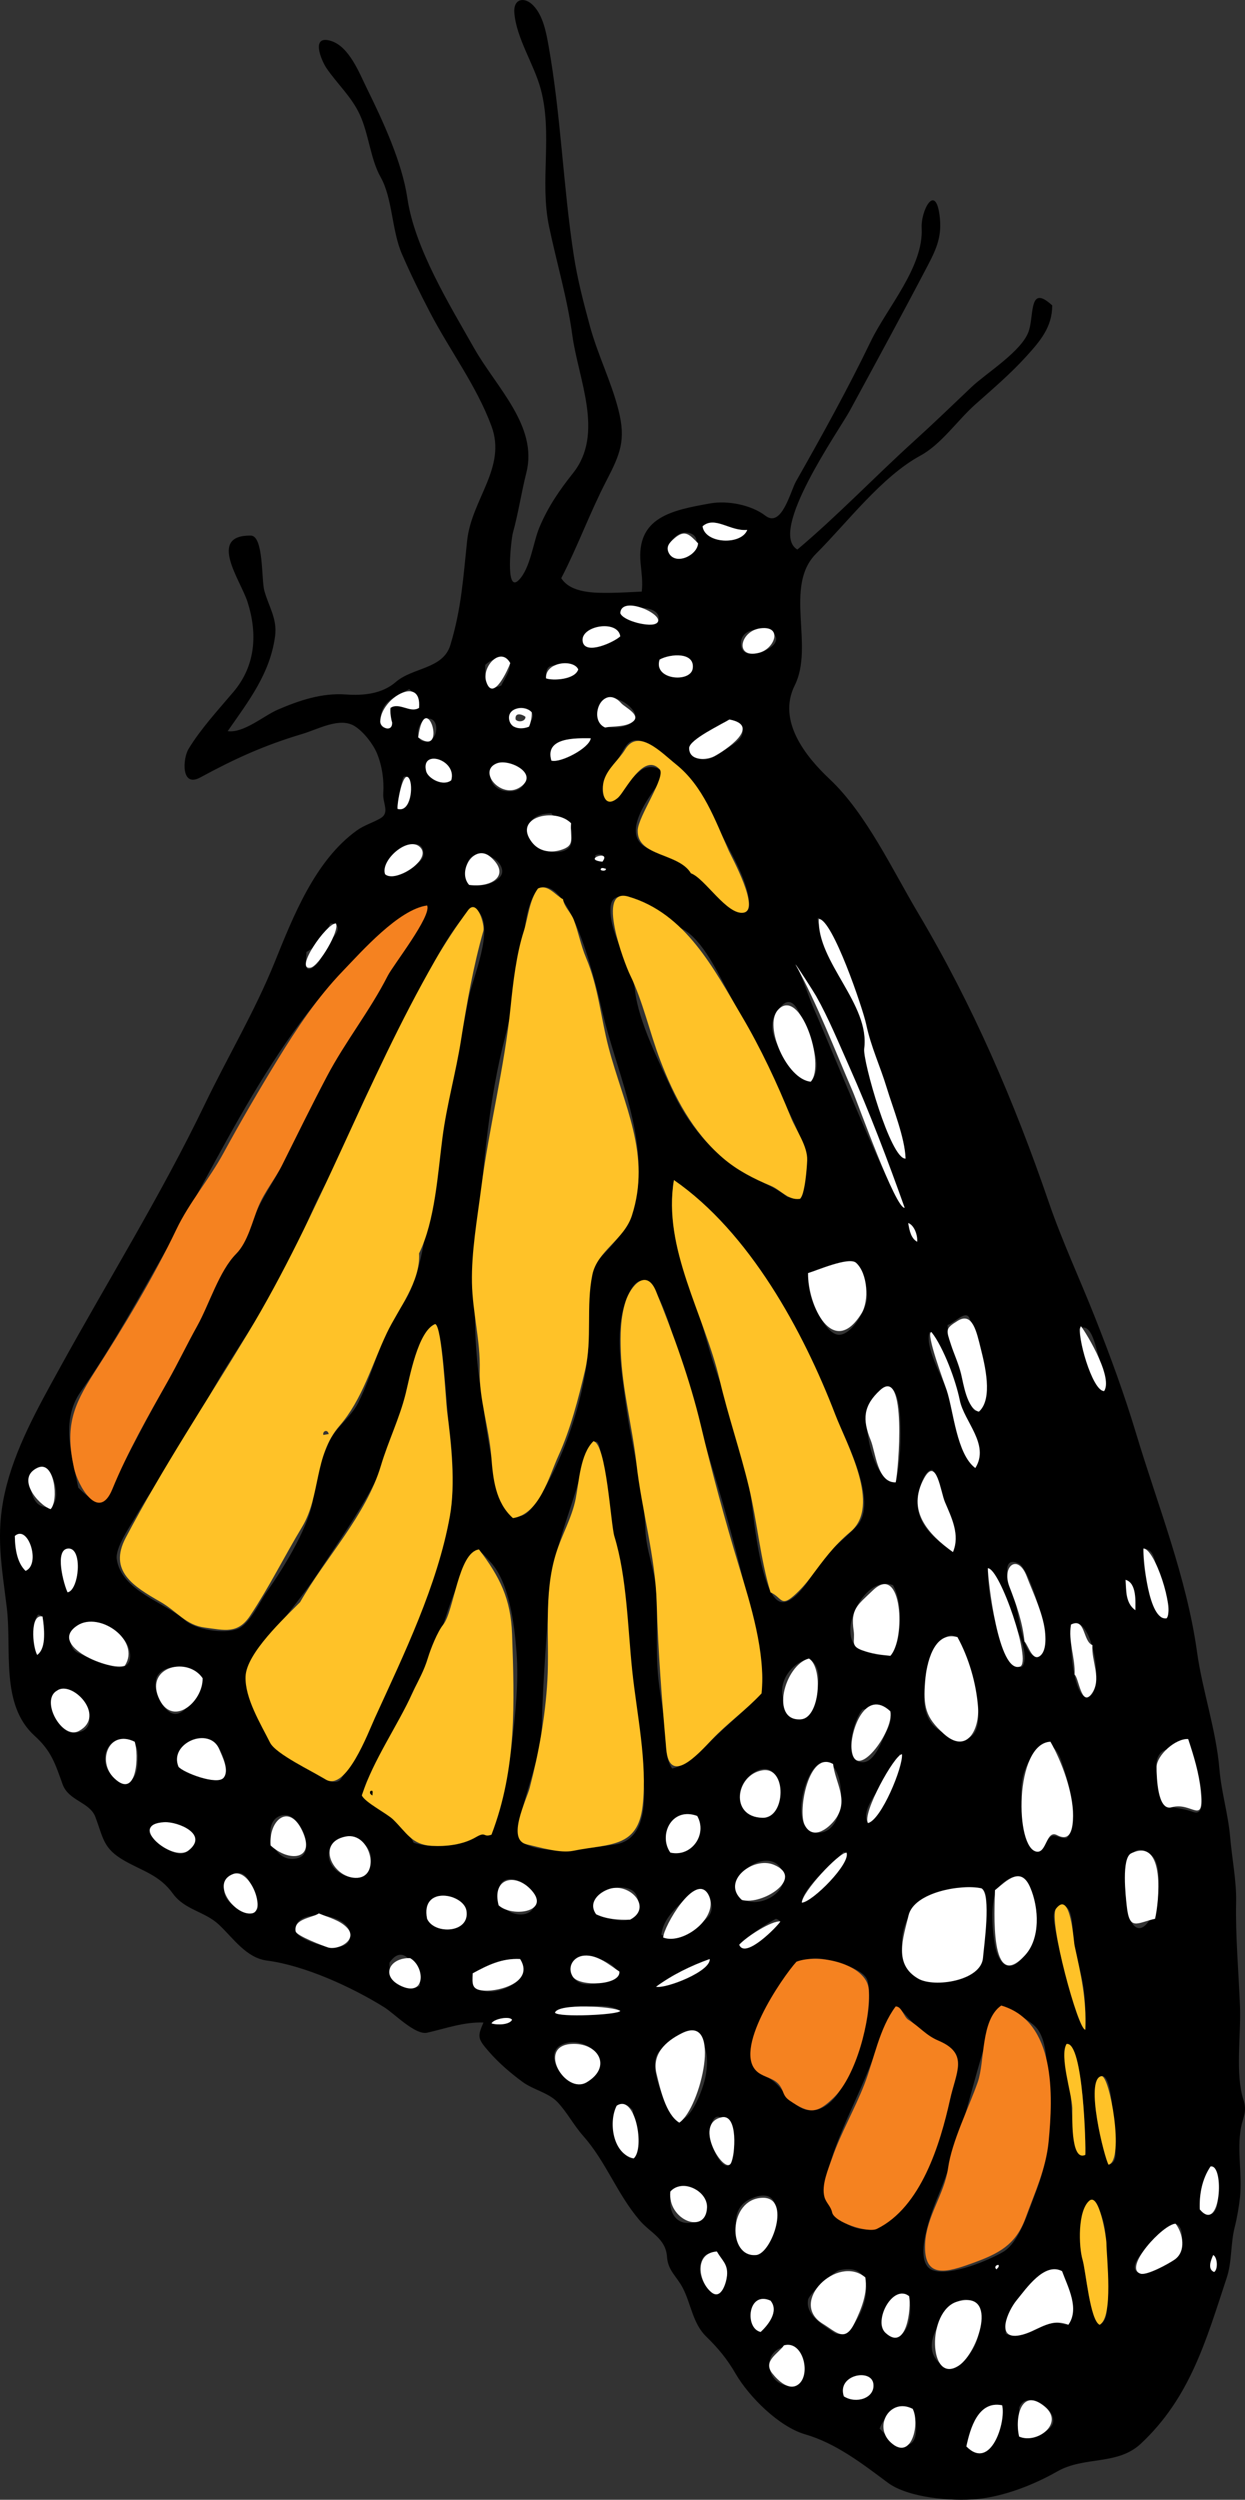 <?xml version="1.0" encoding="utf-8"?>
<!-- Generator: Adobe Illustrator 13.0.2, SVG Export Plug-In . SVG Version: 6.00 Build 14948)  -->
<!DOCTYPE svg PUBLIC "-//W3C//DTD SVG 1.1//EN" "http://www.w3.org/Graphics/SVG/1.1/DTD/svg11.dtd">
<svg version="1.1" id="Layer_1" xmlns="http://www.w3.org/2000/svg" xmlns:xlink="http://www.w3.org/1999/xlink" x="0px" y="0px"
	 width="325.661px" height="653.867px" viewBox="0 0 325.661 653.867" enable-background="new 0 0 325.661 653.867"
	 xml:space="preserve">
<rect x="0" y="0" width="325.661" height="653.867" fill="#333333" stroke="none"/>
<g>
	<path fill-rule="evenodd" clip-rule="evenodd" d="M146.809,151.237c2.523,3.965,8.85,3.871,12.922,3.833
		c2.713-0.025,5.422-0.209,8.131-0.325c0.324-2.475-0.073-5.021-0.303-7.481c-1.116-11.935,8.092-13.788,18.198-15.582
		c4.56-0.811,10.732,0.361,14.456,3.217c4.284,3.288,6.558-6.44,8-8.979c6.755-11.905,13.593-24.253,19.569-36.649
		c4.231-8.779,13.865-19.453,13.302-29.649c-0.244-4.445,3.551-11.788,4.675-3.358c0.708,5.309-0.676,8.585-3.041,13.099
		c-6.678,12.762-13.566,25.411-20.438,38.071c-2.763,5.095-21.511,31.669-13.714,36.318c10.536-8.873,20.206-19.017,30.429-28.283
		c5.123-4.645,10.105-9.444,15.116-14.213c3.91-3.72,13.401-9.484,15.043-14.816c1.351-4.394,0.01-12.138,6.081-6.55
		c0,5.704-3.181,9.373-6.976,13.539c-4.061,4.455-8.66,8.369-13.156,12.366c-4.664,4.147-8.872,10.41-14.362,13.39
		c-10.104,5.484-19.154,17.529-27.259,25.629c-8.503,8.495-0.436,24.119-5.6,34.463c-4.646,9.304,2.893,18.653,9.15,24.537
		c9.506,8.937,16.454,23.808,23.081,34.951c14.344,24.131,25.161,49.272,34.244,75.771c3.456,10.085,8.144,20.135,12.104,30.162
		c4.021,10.159,7.646,20.054,10.761,30.412c5.653,18.771,13.172,37.45,15.892,57.012c1.414,10.19,4.978,20.207,5.864,30.713
		c0.51,6.012,2.299,11.744,2.809,17.777c0.464,5.484,1.67,11.477,1.552,16.918c-0.195,8.989,0.676,18.456,1.02,27.529
		c0.275,7.172-1.297,17.423,0.902,24.202c1.01,3.12-0.155,4.524-0.667,7.376c-1.071,5.972,0.379,12.015-0.235,18.013
		c-0.247,2.421-0.803,5.606-1.401,7.954c-1.094,4.27-0.678,8.948-2.057,13.124c-5.401,16.35-9.561,31.405-22.506,43.486
		c-6.149,5.736-14.721,3.176-21.857,7.248c-6.171,3.525-13.949,6.551-21.07,7.233c-6.474,0.619-17.91-0.329-23.231-4.289
		c-6.688-4.98-13.547-10.315-21.662-12.668c-6.77-1.962-14.611-9.751-18.152-15.84c-2.22-3.826-4.506-6.609-7.669-9.69
		c-3.562-3.469-3.958-8.449-6.13-12.697c-1.552-3.031-3.901-4.535-4.149-8.164c-0.328-4.878-4.351-6.252-7.205-9.614
		c-5.939-6.993-8.746-15.305-14.775-22.104c-2.44-2.75-4.146-6.104-6.655-8.76c-2.346-2.485-6.326-3.232-9.121-5.281
		c-3.173-2.33-6.208-4.935-8.803-7.903c-3.037-3.477-3.042-3.933-1.458-7.649c-5.153-0.184-9.771,1.532-14.712,2.656
		c-3.128,0.711-8.547-4.976-11.261-6.665c-8.57-5.332-20.882-10.939-30.643-12.198c-5.441-0.703-8.788-5.839-12.592-9.405
		c-3.717-3.483-8.92-3.817-12.019-8.103c-3.506-4.845-7.811-5.847-12.623-8.581c-5.657-3.217-5.536-5.854-7.675-11.508
		c-1.46-3.863-7-4.185-8.554-8.5c-1.958-5.431-2.916-8.69-7.315-12.683c-9.042-8.201-5.935-22.403-7.291-33.557
		c-1.325-10.883-2.944-19.117-0.531-29.944c2.564-11.511,8.643-22.259,14.341-32.614c12.69-23.056,26.565-45.353,37.99-69.085
		c5.982-12.425,13.06-24.267,18.239-37.07c4.875-12.056,10.56-26.62,21.469-34.518c1.983-1.435,4.127-2.006,6.204-3.199
		c2.553-1.467,0.603-3.934,0.765-6.45c0.233-3.61-0.288-7.233-1.63-10.521c-1.022-2.505-3.571-5.754-5.876-7.173
		c-3.901-2.401-9.492,0.813-13.641,2.049c-9.964,2.972-17.706,6.5-26.722,11.396c-5.091,2.764-4.579-4.967-3.06-7.466
		c3.224-5.305,7.766-10.215,11.757-14.937c5.752-6.804,6.35-15.138,3.667-23.521c-1.807-5.646-10.551-17.477,0.845-17.348
		c3.405,0.038,2.754,11.528,3.554,14.424c1.154,4.176,3.432,7.35,2.807,11.931c-1.326,9.724-6.823,16.803-12.398,24.797
		c4.146,0.602,9.466-4.045,13.1-5.614c5.592-2.413,11.55-4.423,17.779-3.977c4.519,0.323,9.439-0.093,13.098-3.258
		c4.465-3.862,12.379-3.352,14.284-9.69c2.911-9.678,3.325-17.426,4.379-27.292c1.157-10.832,10.378-19.092,6.369-29.94
		c-3.935-10.631-10.867-19.727-16.113-29.813c-2.602-5.002-5.082-10.054-7.321-15.232c-2.665-6.167-2.444-14.566-5.558-20.084
		c-2.688-4.763-3.09-11.3-5.494-16.447c-2.166-4.636-5.819-7.901-8.67-12.062c-1.277-1.863-4.335-8.87,1.216-7.112
		c4.724,1.496,7.35,8.347,9.302,12.315c4.221,8.576,9.248,19.374,10.64,28.848c1.916,13.055,11.003,27.8,17.455,39.195
		c5.822,10.282,16.732,20.384,13.666,32.558c-1.312,5.203-2.075,10.472-3.535,15.783c-0.395,1.434-2.162,16.141,1.588,12.272
		c3.017-3.111,3.718-9.819,5.344-13.711c2.255-5.397,5.231-9.718,8.83-14.252c8.209-10.345,1.356-24.514-0.207-36.053
		c-1.318-9.739-4.098-18.917-6.094-28.482c-2.472-11.848,1.012-24.242-2.198-36c-1.762-6.458-6.319-13.154-6.873-19.819
		c-0.308-3.713,2.625-4.376,4.984-1.904c2.507,2.627,3.322,6.894,3.934,10.317c3.293,18.417,3.809,36.694,6.625,55.004
		c0.978,6.341,2.505,12.156,4.194,18.402c2.047,7.575,5.629,14.64,7.502,22.067c1.986,7.872,0.48,11.458-3.195,18.554
		C154.28,134.124,151.113,142.944,146.809,151.237 M183.769,137.669c0.637,4.614,10.159,4.992,11.696,0.936
		C190.992,139.053,186.988,134.847,183.769,137.669z M179.089,139.307c-3.133,0.084-6.777,5.813-2.12,6.681
		C182.143,146.952,184.664,139.159,179.089,139.307 M172.304,161.998c0.441-4.737-11.975-2.936-9.644-1.204
		C164,161.791,171.984,165.51,172.304,161.998 M152.423,167.846c0.703,3.651,8.376,0.021,9.824-1.404
		C161.569,161.931,151.627,163.72,152.423,167.846z M193.829,168.782c0.446,4.183,7.254,1.682,8.732-0.377
		C205.555,164.229,193.151,162.432,193.829,168.782 M181.195,174.864c0.616-4.351-5.842-3.896-8.655-2.34
		C170.791,177.871,180.66,178.658,181.195,174.864z M126.924,173.928c-0.05,2.844,0.01,7.264,4.21,5.38
		c0.714-1.679,4.054-6.028,0.933-7.032C130.345,171.72,128.134,172.743,126.924,173.928 M147.744,174.396
		c-3.053-0.483-5.166-1.032-4.913,3.041c1.659,0.644,7.551,0.407,8.422-2.34C150.212,174.287,149.043,174.052,147.744,174.396
		 M107.041,180.245c-3.924,2.298-7.439,2.969-7.576,8.464c-0.066,2.703,3.637,1.992,2.714-1.676
		c-1.157-4.604,5.42-0.564,7.435-1.876C109.471,183.146,108.613,181.507,107.041,180.245 M166.223,187.496
		c0.025-3.281-8.882-8.229-9.869-1.886C155.279,192.516,166.203,190.61,166.223,187.496 M134.177,190.069
		c3.753,1.153,7.526-3.359,3.401-4.775C134.507,184.24,131.775,187.477,134.177,190.069 M111.953,187.963
		c-2.979,0.152-4.192,7.524,0.505,5.684C114.661,192.784,114.865,187.815,111.953,187.963 M183.302,193.111
		c-2.4,1.276-4.672,3.433-0.866,5.199c2.696,1.254,5.522-1.021,7.628-2.458c1.646-1.126,5.185-2.972,3.936-5.483
		C191.504,185.343,186.128,191.607,183.302,193.111 M144.235,198.958c2.308,0.686,9.907-3.22,10.293-5.848
		C150.729,193.084,142.386,192.787,144.235,198.958 M186.812,233.581c1.382,1.249,9.436,8.32,9.145,2.777
		c-0.336-6.529-5.352-14.001-8.038-19.779c-3.489-7.5-6.492-13.326-13.274-18.322c-2.281-1.681-4.271-3.864-7.156-4.514
		c-3.757-0.846-4.252,2.953-6.347,5.398c-1.776,2.076-3.377,4.242-3.523,7.085c-0.229,4.441,3.709,3.854,5.354,0.733
		c1.251-2.375,2.383-3.564,4.596-5.403c2.444-2.033,7.648-0.559,5.013,3.036c-2.62,3.572-10.01,13.105-3.942,16.869
		c2.791,1.731,6.173,2.052,9.061,3.571C181.046,226.792,183.883,230.936,186.812,233.581 M111.485,201.766
		c0.472,1.795,4.308,4.046,6.549,2.338C119.617,198.7,109.913,195.783,111.485,201.766z M132.07,206.912
		c5.978,0.982,7.408-5.191,1.408-6.956C126.922,198.027,126.59,206.012,132.07,206.912 M105.637,203.169
		c-0.512,0.211-1.822,7.692-1.637,8.421C108.453,212.894,108.257,202.083,105.637,203.169 M144.235,212.76
		c-7.986,0.006-7.423,7.146-1.45,9.709c1.877,0.804,6.378,0.702,6.693-2.166C150.217,213.574,147.125,216.585,144.235,212.76
		 M106.338,227.498c1.279-0.948,4.416-1.943,4.445-3.977c0.062-4.233-4.293-2.564-6.008-1.262
		C100.007,225.878,99.865,232.298,106.338,227.498 M155.698,223.755c0,1.376,0.499,1.497,1.871,1.638
		C158.823,223.796,156.913,223.086,155.698,223.755 M131.37,227.966c-0.013-3.926-7.584-6.519-9.032-2.401
		C119.145,234.645,131.379,231.728,131.37,227.966 M157.102,227.498c0.299,0.321,1.399,0.407,1.403-0.234
		C157.984,227.163,157.236,226.726,157.102,227.498z M140.726,232.411c-3.807,5.148-3.408,12.604-4.444,18.479
		c-1.172,6.637-2.507,14.068-4.237,20.691c-4.017,15.36-5.639,32.939-6.824,48.802c-1.088,14.569-1.821,29.165,0.692,43.828
		c0.825,4.81,4.348,42.864,13.734,29.53c7.537-10.708,13.388-28.283,14.242-41.338c0.466-7.154-1.771-18.443,3.694-24.024
		c5.684-5.809,8.508-10.271,9.3-18.599c1.417-14.905-5.836-30.503-9.271-44.896C156.518,260.292,149.498,228.279,140.726,232.411
		 M210.205,306.332c1.121-7.056-2.827-13.238-5.975-19.75c-4.588-9.488-9.249-18.779-14.25-28.045
		c-2.607-4.831-6.996-14.174-12.634-16.041c-2.238-0.742-17.51-13.849-17.672-4.705c-0.125,7.029,5.637,14.463,6.447,21.43
		c0.961,8.229,6.42,18.833,9.899,26.397c3.665,7.962,10.207,16.049,17.719,20.637c4.139,2.531,8.576,3.908,12.254,6.861
		c1.086,0.194,2.177,0.349,3.272,0.468C210.9,311.972,209.888,308.303,210.205,306.332 M103.532,242.001
		c-27.871,20.135-43.054,55.37-59.653,84.215c-7.165,12.443-14.383,25.813-22.81,37.859c-5.295,7.572-2.235,16.786-0.583,25.066
		c5.804,5.924,7.133,2.919,10.528-3.744c4.098-8.049,8.411-16.212,12.865-24.093c2.666-4.715,5.003-9.621,7.72-14.505
		c3.136-5.633,5.721-14.345,10.171-18.838c2.443-2.467,3.508-6.509,4.745-9.665c1.943-4.96,4.965-8.907,7.308-13.604
		c3.9-7.817,7.638-15.45,11.696-23.159c4.789-9.095,11.226-17.107,15.893-26.289c1.435-2.821,11.562-15.681,10.307-18.392
		C108.347,237.298,106.114,240.136,103.532,242.001 M112.187,316.39c2.635-18.501,6.957-36.755,10.354-55.095
		c0.971-5.245,6.917-18.392,2.565-22.93c-3.428-3.571-14.275,18.25-15.726,21.415c-3.895,8.487-8.476,16.571-12.652,24.901
		c-4.101,8.183-6.974,16.834-11.449,24.792c-4.242,7.544-7.01,16.048-11.223,23.76c-4.519,8.276-9.737,16.119-14.737,24.096
		c-5.312,8.47-9.497,17.462-15.105,25.801c-3.041,4.521-6.105,9.036-8.838,13.754c-1.415,2.443-5.276,7.992-4.83,10.975
		c1.241,8.318,12.495,11.214,17.89,15.988c2.718,2.405,9.979,3.634,13.69,2.255c3.151-1.169,5.876-7.213,7.736-9.84
		c4.364-6.166,11.686-17.986,12.169-25.304c0.311-4.716,2.051-9.135,3.89-13.435c1.794-4.198,5.763-6.617,7.785-10.603
		c4.167-8.218,5.684-17.347,11.251-25.159C109.773,335.01,111.051,324.376,112.187,316.39 M213.946,241.065
		c2.546,10.021,13.531,22.725,12.109,33.258c-0.416,3.08,6.899,28.956,10.816,28.733c-0.16-5.433-3.315-13.211-4.914-18.48
		c-1.767-5.83-4.099-10.614-5.38-16.609c-1.094-5.127-3.744-10.534-5.9-15.291c-1.404-3.096-2.737-6.222-4.233-9.275
		C218.73,248.069,213.217,236.942,213.946,241.065 M86.455,241.534c-1.525,2.908-3.307,5.892-6.316,7.486
		c0.055,1.657-1.165,6.838,2.652,3.261c2.158-2.022,1.46-5.071,3.746-6.628C88.31,244.442,89.564,241.534,86.455,241.534
		 M213.245,264.693c2.396,5.216,21.162,51.621,23.393,51.229c-4.455-12.509-9.16-24.94-14.561-37.074
		c-2.325-5.222-4.718-10.461-7.178-15.614c-0.912-1.913-6.817-10.277-6.8-10.941C210.257,256.226,211.376,260.627,213.245,264.693
		 M210.67,269.137c-0.635-1.794-2.653-9.335-5.915-6.356c-3.76,3.432-3.423,7.475-0.635,11.756c1.713,2.626,4.419,8.1,7.954,8.403
		C215.452,279.171,212.417,272.915,210.67,269.137 M204.589,419.084c3.198,0.268,7.281-6.03,8.647-8.377
		c2.916-5.021,7.157-7.488,10.952-11.638c5.742-6.283-3.262-22.687-5.684-29.002c-8.477-22.098-22.533-47.764-42.223-61.396
		c-1.297,7.702,0.125,17.293,3.041,24.562c3.938,9.808,5.821,20.641,9.8,30.2c1.838,4.417,3.063,10.065,4.236,14.714
		c1.149,4.555,2.554,9.782,3.193,14.449C197.204,397.321,199.197,418.633,204.589,419.084 M239.913,324.812
		c0.138-1.654-0.698-4.267-2.34-4.914C237.888,322.001,238.355,323.954,239.913,324.812z M213.245,342.124
		c0.999,2.069,3.502,7.093,6.316,7.017c3.479-0.095,7.432-7.229,7.261-10.203c-0.283-4.965-1.746-9.784-7.139-8.225
		c-2.761,0.798-5.549,1.494-8.312,2.286C211.333,336.172,211.856,339.249,213.245,342.124 M197.338,427.741
		c-4.206-24.366-12.477-47.751-19.416-71.581c-1.203-4.135-7.448-30.81-13.601-17.482c-3.87,8.378-1.811,19.501-0.675,28.281
		c1.419,10.978,4.776,22.235,5.176,33.23c0.199,5.423,2.468,10.432,2.809,15.86c0.454,7.164-0.122,14.359,0.441,21.517
		c0.451,5.729,1.827,11.354,2.052,17.102c0.107,2.661,0.114,5.623,1.692,7.93c3.486-0.885,6.201-3.187,8.64-5.715
		c4.012-4.162,8.424-7.794,12.604-11.775C201.676,440.71,198.299,433.317,197.338,427.741 M257.223,358.03
		c-1.264-4.46-1.659-9.032-3.693-13.332c-0.991-2.098-4.017,1.485-5.663,1.871c-0.022,2.704,0.859,5.227,1.817,7.715
		c1.642,4.254,2.421,8.546,4.093,12.759C256.568,374.072,257.998,360.767,257.223,358.03 M67.273,433.121
		c-3.055,4.773-3.365,9.112-0.674,14.492c3.169,6.341,4.502,8.967,10.5,12.41c2.401,1.379,9.95,8.521,12.153,5.209
		c4.51-6.779,8.198-14.198,11.343-21.699c6.366-15.178,14.175-30.685,17.079-46.966c1.316-7.379,0.67-17.038-0.34-24.501
		c-0.401-2.964-1.563-25.273-3.51-25.732c-4.526,1.854-6.676,14.093-7.719,18.247c-1.879,7.488-4.798,17.048-8.422,23.861
		c-4.164,7.824-9.352,15.154-14.197,22.566C78.446,418.723,72.244,425.357,67.273,433.121 M288.57,358.03
		c-1.797-2.766-2.24-12.583-6.315-10.526c0.035,2.549,3.263,16.335,6.548,16.373C289.998,362.09,288.305,359.931,288.57,358.03
		 M243.187,348.439c-1.438,3.632,3.25,11.612,4.445,15.206c1.8,5.411,2.587,16.696,7.485,20.352
		c3.852-6.146-2.94-12.124-4.065-17.734C250.583,363.922,245.501,348.439,243.187,348.439 M235.467,371.13
		c-0.304-6.665-2.22-12.274-7.781-4.61c-2.786,3.838,0.525,21.476,6.611,21.218C235.529,382.35,235.717,376.63,235.467,371.13
		 M151.956,385.398c-2.857,10.603-7.687,21.193-8.337,32.249c-0.644,10.924-1.629,22.338-1.876,33.162
		c-0.218,9.553-4.875,18.392-6.133,27.71c-1.139,8.426,20.333,4.593,25.02,3.983c9.989-1.297,7.934-15.583,7.149-22.59
		c-1.348-12.015-2.416-24.057-4.072-36.036c-1.543-11.141-4.731-22.816-5.179-33.926c-0.14-3.487-0.931-7.572-1.614-11.001
		C155.651,372.622,152.25,384.305,151.956,385.398 M11.364,383.762c-4.664-1.056-4.187,8.535-0.753,10.064
		C16.991,396.671,14.807,384.542,11.364,383.762 M247.164,392.884c-1.17-2.756-1.645-5.865-3.275-8.421
		c-2.34,0-3.657,5.65-3.831,7.465c-0.632,6.667,4.371,10.572,9.212,14.057C251.158,401.445,248.922,397.026,247.164,392.884
		 M3.878,401.774c0.058,3.92,0.794,7.162,2.808,9.124C10.748,409.193,7.361,398.641,3.878,401.774z M17.914,405.049
		c-3.842,0.084-1.157,9.626-0.234,11.461C20.641,415.975,21.722,404.965,17.914,405.049z M302.837,412.068
		c-0.573-2.153-0.471-6.966-3.741-7.019c-0.255,6.116,1.354,10.903,3.736,16.604c1.448,3.467,3.334,0.724,2.842-1.792
		C305.142,417.112,303.554,414.75,302.837,412.068 M133.942,455.812c0.886-7.891,1.769-15.733,1.17-23.627
		c-0.529-7.024-1.851-18.262-6.799-23.581c-2.342-2.518-3.706-4.845-5.724-0.469c-1.852,4.017-3.873,8.391-5.256,12.589
		c-1.005,3.051-1.973,6.122-3.275,9.121c-1.012,2.332-1.938,6.912-3.561,8.684c-2.527,2.763-3.543,6.714-5.167,10.02
		c-2.49,5.066-5.832,9.634-8.194,14.79c-2.881,6.293-2.699,5.643,1.951,8.85c3.076,2.12,7.458,6.453,9.123,9.825
		c3.089,0.976,6.506,1.037,9.693,0.599c1.245-0.171,8.392-3.479,8.818-3.231C130.565,481.616,133.562,459.197,133.942,455.812
		 M271.259,433.355c5.508-0.033-1.771-22.921-4.68-24.327c-6.117-2.965-1.486,8.864-0.994,10.281
		C266.496,421.932,267.458,433.378,271.259,433.355 M258.393,410.898c0.054,5.482,1.206,11.036,2.788,16.267
		c0.283,0.938,5.663,12.873,6.729,7.552c0.854-4.282-3.051-10.371-4.365-14.232C263.085,419.133,258.393,408.872,258.393,410.898
		 M294.651,417.214c0.372,1.569,1.152,2.893,2.34,3.976c0.003-2.253,0.357-7.137-2.574-7.952
		C294.404,414.569,294.481,415.894,294.651,417.214 M233.596,414.64c-7.816-3.174-15.726,14.275-8.038,17.043
		c5.332,1.919,8.5,2.226,9.486-3.933C235.702,423.642,235.627,418.399,233.596,414.64 M9.96,422.36
		c-1.855,2.245-1.558,8.103-0.234,10.526C11.541,431.574,12.706,422.189,9.96,422.36 M284.125,443.881
		c4.985,0.285,2.215-18.476-2.389-19.291C278.755,424.063,280.361,443.667,284.125,443.881 M31.482,427.975
		c-3.237-2.131-5.749-3.602-9.8-3.199c-3.649,0.362-4.551,6.15-1.154,7.631c2.686,1.173,6.92,3.143,9.751,3.619
		C35.832,436.959,34.403,429.899,31.482,427.975 M242.251,437.332c-0.692,5.069-1.605,11.617,3.033,14.969
		c4.649,3.361,10.506,4.587,10.631-3.275c0.104-6.385-1.835-13.101-4.496-18.855C248.109,422.995,242.716,433.942,242.251,437.332
		 M204.589,442.711c0.117,2.266,1.499,5.291,3.428,6.573c3.174,2.108,4.683-3.971,5.291-5.864c1.038-3.212,1.637-7.471-1.702-9.599
		C207.691,434.838,204.371,438.532,204.589,442.711 M40.838,439.202c-0.703,2.891,0.969,6.727,3.306,8.465
		c3.175,2.36,5.837-2.427,7.335-4.524C56.874,435.595,42.205,433.595,40.838,439.202 M19.084,453.241
		c8.346-0.006,2.991-11.021-2.603-11.258C10.166,441.712,14.701,453.241,19.084,453.241 M225.642,447.157
		c-2.261,2.179-5.546,13.801,0,13.801c3.257,0,5.064-5.793,6.236-8.059C235.159,446.55,230.528,446.624,225.642,447.157
		 M51.599,464.233c2.385,0.714,7.265,3.329,7.486-1.17c0.101-2.049-1.481-6.229-3.21-7.47
		C50.172,451.497,40.743,460.994,51.599,464.233 M27.505,459.322c-0.724,5.9,7.762,10.482,8.435,2.554
		c0.246-2.91,0.51-6.591-3.044-7.017C30.041,454.515,27.844,456.559,27.505,459.322 M306.582,457.449
		c-5.65,0.059-4.189,6.657-3.395,10.35c1.395,6.464,3.489,4.157,8.981,6.179c4.075,1.501,1.392-9.334,0.921-11.314
		c-0.63-2.635-1.445-5.217-2.297-7.786C308.575,454.759,308.182,456.498,306.582,457.449 M267.515,464.936
		c-1.081,4.912,0.484,11.85,1.965,16.529c0.798,2.521,2.383,4.167,3.966,0.896c1.808-3.73,2.592-1.514,5.533-1.519
		c4.024-3.948,0.13-15.909-1.404-20.352C274.624,451.946,268.79,459.143,267.515,464.936 M235.233,458.853
		c-0.199,4.48-11.179,13.462-8.187,18.012C230.255,476.077,236.897,458.853,235.233,458.853 M215.116,460.958
		c-4.735,1.109-8.465,17.039-2.302,18.306C222.558,481.269,221.502,459.461,215.116,460.958 M197.338,463.532
		c-5.655,3.383-5.243,11.813,2.146,11.946C206.625,475.606,205.234,458.804,197.338,463.532 M78.034,485.989
		c4.756-1.442,0.511-11.364-3.51-11.229C67.758,474.989,70.647,488.232,78.034,485.989 M175.348,484.584
		c5.556,1.26,9.759-4.773,7.017-9.591C175.633,472.542,172.169,480.066,175.348,484.584z M39.903,480.609
		c1.699,1.766,5.054,4.519,7.72,4.21c2.113-0.244,4.36-3.03,2.964-4.992C47.653,475.705,35.631,476.168,39.903,480.609
		 M85.987,485.288c0.044,5.358,9.586,8.689,10.957,2.151C98.464,480.193,85.923,477.612,85.987,485.288 M220.73,484.353
		c-2.584,2.771-10.865,9.407-10.995,13.332C212.88,497.468,223.19,485.976,220.73,484.353 M301.202,485.288
		c-8.299-6.985-7.452,13.604-5.357,17.314c3.087,5.464,6.817-3.372,6.996-6.115C303.027,493.612,303.776,487.455,301.202,485.288
		 M204.824,490.2c-1.598-6.678-11.801-2.801-11.717,3.372C193.209,500.968,206.429,496.903,204.824,490.2 M58.617,494.645
		c0.311,5.021,11.315,8.388,8.425,1.987c-0.865-1.916-1.631-5.844-3.937-6.594C60.326,489.137,58.475,492.348,58.617,494.645
		 M260.264,508.913c0.654,3.762,3.013,7.435,6.565,3.901c4.56-4.534,5.22-10.139,3.486-16.655c-1.409-5.312-4.371-7.108-8.62-3.059
		C258.668,495.988,259.552,504.832,260.264,508.913 M140.025,497.919c0.99-4.183-7.765-9.361-9.417-4.327
		C128.416,500.27,138.698,503.517,140.025,497.919 M244.357,495.814c-12.474,4.331-11.408,25.937,5.177,22.019
		c9.479-2.237,6.749-7.582,7.702-15.333c0.242-1.962,1.797-7.104-0.481-8.556C252.284,492.934,248.497,494.376,244.357,495.814
		 M164.822,494.175c-5.861-2.541-14.086,5.59-6.343,7.435c2.248,0.535,6.096,1.659,7.643-0.706
		C167.452,498.873,167.373,495.282,164.822,494.175 M180.962,504.47c2.648-1.94,5.799-2.702,5.088-6.657
		c-1.061-5.878-4.713-3.059-7.565-0.378c-2.434,2.284-5.176,5.146-5.477,8.671C176.648,507.293,177.644,506.899,180.962,504.47
		 M122.012,499.791c-0.739-4.517-12.079-6.701-10.293,2.105C113.546,506.081,122.985,505.732,122.012,499.791z M283.656,521.781
		c-0.469-5.345-2.388-10.024-2.923-15.162c-0.217-2.067-0.13-4.315-0.813-6.309c-0.979-2.85-3.953-2.437-4.289,0.554
		c-0.367,3.257,6.216,30.172,8.26,30.039C284.023,527.865,283.921,524.809,283.656,521.781 M77.332,505.17
		c0.395,2.396,14.818,7.578,14.27,0.704C91.139,500.071,76.309,498.977,77.332,505.17 M202.951,501.896
		c-2.648,1.447-7.557,4.587-9.591,6.784c1.483,3.899,9.985-4.764,10.761-6.084C203.796,502.255,203.407,502.023,202.951,501.896
		 M150.786,512.187c-2.372,1.507-1.831,4.738,0.307,6.146c2.171,1.43,5.744,0.352,7.957-0.367
		C166.491,515.554,154.224,510.005,150.786,512.187 M101.894,513.357c-0.354,4.762,3.86,8.182,7.955,6.084
		C109.784,516.209,105.996,507.322,101.894,513.357 M123.649,516.166c-0.307,6.431,7.113,5.476,11.212,2.447
		c2.111-1.558,2.607-3.945,1.187-6.19C131.357,512.177,127.633,513.977,123.649,516.166 M171.606,519.673
		c2.523,0.581,14.329-4.01,14.033-7.251C180.669,514.201,175.873,516.548,171.606,519.673 M205.056,518.037
		c-2.944,4.99-14.454,20.961-4.866,25.072c3.948,1.692,4.851,5.263,8.376,7.677c4.689,3.216,9.246-0.35,11.652-4.879
		c3.999-7.528,8.482-18.949,6.77-27.572c-0.606-3.048-6.721-4.644-9.532-5.443C211.392,511.163,208.023,513.005,205.056,518.037
		 M258.86,531.137c-4.736,14.063-7.483,28.834-13.282,42.78c-1.511,3.632-7.394,18.127-1.396,19.975
		c4.644,1.433,14.304-2.577,18.219-4.863c4.262-2.49,6.688-10.916,8.467-15.447c3.005-7.656,4.086-15.308,3.282-23.51
		c-0.512-5.235,0.714-16.062-3.397-20.038c-1.764-1.71-4.623-3.209-6.685-4.42C259.976,523.21,259.843,528.216,258.86,531.137
		 M148.446,525.756c-1.248-0.407-2.34-0.173-3.275,0.701c0.803,1.292,16.667,0.579,17.077-0.466
		C158.489,523.549,152.521,525.196,148.446,525.756 M229.621,534.878c-3.907,11.859-10.728,22.875-13.613,35.015
		c-2.128,8.951,9.316,17.673,16.439,10.728c8.633-8.418,13.368-19.24,16.052-31.421c1.599-7.261,4.993-12.02-3.013-15.412
		c-2.953-1.251-4.148-2.538-6.509-4.521c-0.943-0.792-3.808-4.447-4.68-4.444C232.128,527.707,230.737,531.487,229.621,534.878
		 M128.562,529.266c1.675,0.5,4.699,0.334,5.38-0.936C133.378,527.271,129.139,528.056,128.562,529.266z M184.472,543.535
		c2.289-10.833-4.341-16.394-12.116-6.856c-2.886,3.535,1.014,11.796,2.679,15.259C178.809,559.785,183.628,547.526,184.472,543.535
		 M146.809,534.878c-5.285,2.62,1.791,12.698,6.666,9.777C161.944,539.588,153.026,531.792,146.809,534.878 M279.68,541.429
		c0.393,2.462,0.326,24.105,4.21,22.225c0.174-2.021-0.52-29.771-4.911-29.007C277.542,537.18,279.295,539.023,279.68,541.429
		 M291.376,560.144c-0.123-1.534-0.059-17.77-3.275-17.076c-4.447,0.752,0.823,21.524,1.871,23.157
		C292.752,565.481,291.529,562.069,291.376,560.144 M165.523,551.956c-5.59-6.247-5.785,7.31-2.86,10.696
		C169.019,570.018,165.629,553.976,165.523,551.956 M185.639,557.104c-0.746,3.428,4.983,14.945,6.304,6.157
		C192.567,559.104,187.602,548.115,185.639,557.104 M318.278,577.221c0.408-1.303,1.091-11.1-1.639-10.526
		c-1.685,2.518-2.546,5.454-2.763,8.464C313.665,578.067,316.976,581.377,318.278,577.221 M179.324,581.431
		c5.437,0.592,7.284-5.734,2.898-8.551C174.264,567.773,173.043,580.75,179.324,581.431 M196.4,575.116
		c-8.393,3.703-1.33,17.505,2.593,14.181C203.083,585.828,206.616,570.594,196.4,575.116 M289.037,598.273
		c-0.255-5.788,1.07-11.505-0.434-17.198c-0.695-2.628-3.158-8.913-4.853-3.102c-1.132,3.889-1.723,9.152-0.576,13.107
		c0.88,3.033,1.939,15.822,4.458,17.019C290.704,606.424,289.154,600.934,289.037,598.273 M307.048,581.666
		c-1.101,1.032-14.772,11.179-8.699,13.065c1.695,0.524,7.471-2.679,8.934-3.709C309.289,589.613,310.438,581.666,307.048,581.666
		 M183.068,593.362c-0.277,3.354,4.48,10.124,6.581,4.257C192.09,590.8,183.715,585.527,183.068,593.362 M317.578,594.297
		c1.085-0.684,0.871-3.899-0.235-4.445C316.749,591.17,315.773,593.533,317.578,594.297z M260.733,593.596
		c0.1-0.445,0.668-0.423,0.466-1.17C260.358,592.426,260.042,593.245,260.733,593.596z M269.154,598.273
		c-3.481,3.481-6.515,6.893-6.084,12.165c4.479,1.907,7.932-2.275,12.14-2.888c2.781-0.405,4.338,2.159,5.228-1.672
		c0.581-2.497-0.15-5.153-0.974-7.495C276.848,590.936,273.487,593.941,269.154,598.273 M219.561,593.829
		c-1.481,0.336-7.925,6.173-8.189,7.72c-0.701,4.124,3.986,6.627,6.66,8.521C223.787,614.147,233.204,590.75,219.561,593.829
		 M230.556,608.099c0.349,3.002,4.183,4.077,5.984,1.776c1.577-2.017,1.697-5.115,1.504-7.542
		C237.542,595.959,230.087,604.089,230.556,608.099 M201.546,601.783c-5.967-2.704-6.815,7.295-2.572,8.189
		C200.746,608.323,203.901,604.632,201.546,601.783z M247.632,604.824c-2.595,3.581-6.114,9.16-2.113,13.077
		c3.768,3.69,7.219-0.456,9.102-3.665C258.724,607.25,254.185,595.781,247.632,604.824 M201.314,619.563
		c1.143,6.086,9.971,6.022,9.025-1.05C209.343,611.055,200.157,613.416,201.314,619.563 M228.451,623.539
		c-0.522-4.105-9.602-2.375-7.721,3.275C223.947,628.878,228.924,627.291,228.451,623.539z M275.469,633.599
		c0.676-3.821-7.36-8.615-8.89-3.744c0.245,2.202-1.692,7.809,1.605,7.773C270.273,637.605,275.021,636.127,275.469,633.599
		 M252.778,639.915c6.429,6.529,10.407-6.445,9.356-10.761C255.844,627.872,253.777,635.246,252.778,639.915 M230.087,635.235
		c2.943,3.408,9.876,7.843,9.537-0.57C239.295,626.521,232.23,629.6,230.087,635.235"/>
	<path fill-rule="evenodd" clip-rule="evenodd" fill="#FFFFFF" d="M195.465,138.605c-1.537,4.056-11.06,3.679-11.696-0.936
		C186.988,134.847,190.992,139.053,195.465,138.605z"/>
	<path fill-rule="evenodd" clip-rule="evenodd" fill="#FFFFFF" d="M182.599,142.114c-0.174,3.205-6.049,5.937-7.705,2.415
		c-0.762-1.62,0.337-2.684,1.471-3.679C179.166,138.387,180.338,139.813,182.599,142.114"/>
	<path fill-rule="evenodd" clip-rule="evenodd" fill="#FFFFFF" d="M162.248,160.361c0.291-4.839,11.866,0.504,9.639,2.536
		C170.332,164.311,162.858,162.407,162.248,160.361"/>
	<path fill-rule="evenodd" clip-rule="evenodd" fill="#FFFFFF" d="M162.248,166.442c-1.448,1.426-9.121,5.056-9.824,1.404
		C151.627,163.72,161.569,161.931,162.248,166.442z"/>
	<path fill-rule="evenodd" clip-rule="evenodd" fill="#FFFFFF" d="M198.974,164.336c5.85-0.687,3.688,5.378-0.433,6.418
		C192.016,172.403,193.541,164.975,198.974,164.336"/>
	<path fill-rule="evenodd" clip-rule="evenodd" fill="#FFFFFF" d="M172.54,172.524c2.813-1.556,9.271-2.011,8.655,2.34
		C180.66,178.658,170.791,177.871,172.54,172.524z"/>
	<path fill-rule="evenodd" clip-rule="evenodd" fill="#FFFFFF" d="M133.475,173.46c-0.404,1.175-4.506,10.615-6.314,4.754
		C125.969,174.354,130.996,168.94,133.475,173.46"/>
	<path fill-rule="evenodd" clip-rule="evenodd" fill="#FFFFFF" d="M151.253,175.097c-0.872,2.747-6.763,2.983-8.422,2.34
		C142.562,173.12,150.042,172.322,151.253,175.097"/>
	<path fill-rule="evenodd" clip-rule="evenodd" fill="#FFFFFF" d="M109.613,185.157c-2.306,1.501-5.137-1.588-7.485,0
		c-0.073,1.314,0.08,2.604,0.458,3.868c0.032,2.665-3.164,1.387-3.122-0.316C99.615,182.611,110.39,176.402,109.613,185.157"/>
	<path fill-rule="evenodd" clip-rule="evenodd" fill="#FFFFFF" d="M158.271,190.303c-4.713-2.113-0.536-11.759,4.242-6.349
		c0.891,1.009,5.114,3.014,3.149,4.707C163.823,190.241,160.494,189.871,158.271,190.303"/>
	<path fill-rule="evenodd" clip-rule="evenodd" fill="#FFFFFF" d="M139.088,186.326c0.034,1.3-0.199,2.549-0.701,3.743
		c-1.855,0.805-4.697,0.628-5.184-1.734C132.521,185.018,137.356,184.319,139.088,186.326 M134.878,188.198
		c0.651,0.844,2.624,0.531,2.573-0.702C136.711,186.875,134.588,186.168,134.878,188.198z"/>
	<path fill-rule="evenodd" clip-rule="evenodd" fill="#FFFFFF" d="M109.38,192.876C111.309,179.114,117.337,198.651,109.38,192.876"
		/>
	<path fill-rule="evenodd" clip-rule="evenodd" fill="#FFFFFF" d="M190.786,188.198c8.65,1.638-1.208,8.183-3.971,9.63
		c-2.001,1.049-6.553,1.293-6.553-2.145C180.262,193.436,188.971,189.364,190.786,188.198"/>
	<path fill-rule="evenodd" clip-rule="evenodd" fill="#FFFFFF" d="M154.528,193.111c-0.386,2.627-7.985,6.533-10.293,5.848
		C142.386,192.787,150.729,193.084,154.528,193.111"/>
	<path fill-rule="evenodd" clip-rule="evenodd" fill="#FFC228" d="M180.728,228.434c-3.224-5.413-14.087-4.301-13.918-11.214
		c0.091-3.715,7.523-14.109,5.719-16.023c-4.238-4.487-9.078,5.963-10.952,7.534c-3.761,3.15-4.365-2.14-3.579-4.644
		c1.007-3.21,3.824-5.232,5.508-8.025c3.443-5.712,9.558,0.854,13.284,3.837c7.167,5.74,10.197,14.483,13.85,22.659
		c0.66,1.474,8.299,15.37,3.89,16.169C190.2,239.51,184.352,229.707,180.728,228.434"/>
	<path fill-rule="evenodd" clip-rule="evenodd" fill="#FFFFFF" d="M118.035,204.104c-2.242,1.708-6.078-0.543-6.549-2.338
		C109.913,195.783,119.617,198.7,118.035,204.104z"/>
	<path fill-rule="evenodd" clip-rule="evenodd" fill="#FFFFFF" d="M129.965,199.661c3.303-1.298,11.242,2.829,6.085,6.245
		C131.098,209.184,124.794,201.691,129.965,199.661"/>
	<path fill-rule="evenodd" clip-rule="evenodd" fill="#FFFFFF" d="M104,211.59c-0.25-0.984,1.415-10.634,3.03-7.931
		C108.171,205.569,107.41,212.589,104,211.59"/>
	<path fill-rule="evenodd" clip-rule="evenodd" fill="#FFFFFF" d="M149.381,215.333c-0.353,3.993,1.342,5.885-2.94,7.07
		c-2.485,0.689-5.433,0.373-7.353-2.157C134.086,213.655,145.275,211.125,149.381,215.333"/>
	<path fill-rule="evenodd" clip-rule="evenodd" fill="#FFFFFF" d="M100.725,228.668c-1.298-3.64,6.139-10.211,9.218-7.01
		C113.081,224.92,103.275,231.064,100.725,228.668"/>
	<path fill-rule="evenodd" clip-rule="evenodd" fill="#FFFFFF" d="M157.569,225.393
		C151.982,224.826,160.114,222.153,157.569,225.393"/>
	<path fill-rule="evenodd" clip-rule="evenodd" fill="#FFFFFF" d="M122.714,231.474c-3.224-3.582,1.411-11.037,5.652-7.277
		C133.779,228.998,128.541,232.256,122.714,231.474"/>
	<path fill-rule="evenodd" clip-rule="evenodd" fill="#FFFFFF" d="M158.504,227.264c-0.004,0.641-1.104,0.556-1.403,0.234
		C157.236,226.726,157.984,227.163,158.504,227.264z"/>
	<path fill-rule="evenodd" clip-rule="evenodd" fill="#FFC228" d="M147.276,235.217c0.311,2.056,2.091,3.493,2.808,5.38
		c1.24,3.27,1.834,6.671,3.228,9.975c3.232,7.654,3.814,15.583,5.895,23.478c3.94,14.958,11.191,28.046,6.084,43.904
		c-2.039,6.336-9.047,9.191-10.345,15.488c-1.696,8.22,0.021,16.764-1.904,24.952c-1.742,7.409-3.818,15.479-6.982,22.411
		c-2.474,5.424-4.925,15.236-11.882,16.292c-4.62-4.111-5.225-10.387-5.671-16.172c-0.579-7.488-3.228-15.05-3.023-22.523
		c0.212-7.707-1.879-15.099-2.031-22.823c-0.162-8.123,1.36-16.616,2.4-24.692c2.053-15.964,6.133-31.732,7.728-47.67
		c0.624-6.224,1.518-13.685,3.405-19.558c1.149-3.58,1.452-8.149,3.742-11.248C143.338,231.18,145.283,234.211,147.276,235.217"/>
	<path fill-rule="evenodd" clip-rule="evenodd" fill="#FFC228" d="M209.266,313.584c-3.089,0.475-5.026-2.333-7.659-3.417
		c-4.463-1.838-8.836-4.097-12.512-7.264c-7.916-6.823-12.754-16.013-16.403-25.601c-2.739-7.191-4.547-15.464-7.875-22.266
		c-1.556-3.178-9.027-23.024-0.464-20.521c15.027,4.394,22.377,18.939,29.697,31.306c4.891,8.267,9.28,17.602,12.854,26.517
		c1.341,3.345,4.389,7.467,4.236,11.185C211.055,305.537,210.586,312.283,209.266,313.584"/>
	<path fill-rule="evenodd" clip-rule="evenodd" fill="#F58220" d="M111.719,236.854c1.255,2.71-8.872,15.57-10.307,18.392
		c-4.667,9.182-11.104,17.194-15.893,26.289c-4.059,7.709-7.796,15.342-11.696,23.159c-1.868,3.744-4.537,6.857-6.167,10.76
		c-1.654,3.963-2.793,9.384-5.886,12.509c-4.45,4.493-7.035,13.205-10.171,18.838c-2.717,4.884-5.054,9.79-7.72,14.505
		c-5.144,9.102-10.483,18.44-14.498,28.237c-3.615,8.821-9.069-1.134-10.014-5.487c-2.344-10.81-0.405-16.156,5.329-25.09
		c7.715-12.012,15.41-24.758,21.457-37.426c3.325-6.964,8.562-13.052,12.27-19.862c4.543-8.343,9.293-16.497,14.26-24.602
		c5.002-8.16,10.332-16.165,16.989-23.085C94.56,248.911,104.333,237.824,111.719,236.854"/>
	<path fill-rule="evenodd" clip-rule="evenodd" fill="#FFC228" d="M109.613,327.853c0.438,7.412-5.426,14.505-8.421,20.82
		c-3.945,8.312-6.387,17.362-12.391,24.29c-6.708,7.74-4.872,18.281-9.777,26.43c-4.71,7.822-8.57,15.673-13.598,23.234
		c-3.234,4.868-6.688,3.77-11.852,3.1c-5.016-0.652-7.2-4.203-11.626-6.739c-7.1-4.07-13.619-8.095-9.064-16.745
		c9.597-18.226,21.25-35.786,31.935-53.47c18.944-31.359,30.779-65.863,48.979-97.536c2.628-4.571,5.56-8.964,8.681-13.212
		c2.433-3.05,4.37,4.029,3.957,5.477c-2.607,9.121-4.351,19.007-5.828,28.442c-1.342,8.578-3.71,16.824-4.853,25.507
		C114.531,306.747,113.819,319.376,109.613,327.853 M84.583,375.341c0.468-0.079,0.936-0.156,1.403-0.234
		C85.673,373.682,84.276,374.393,84.583,375.341"/>
	<path fill-rule="evenodd" clip-rule="evenodd" fill="#FFFFFF" d="M214.18,240.364c3.553,0,11.484,23.328,12.397,27.603
		c1.281,5.995,3.613,10.779,5.38,16.609c1.599,5.27,4.754,13.048,4.914,18.48c-3.917,0.223-11.232-25.653-10.816-28.733
		C227.63,262.654,213.711,251.689,214.18,240.364"/>
	<path fill-rule="evenodd" clip-rule="evenodd" fill="#FFFFFF" d="M87.859,241.534c1.131,1.717-4.44,11.188-6.606,11.578
		C76.814,253.911,85.352,241.534,87.859,241.534"/>
	<path fill-rule="evenodd" clip-rule="evenodd" fill="#FFFFFF" d="M208.099,252.293c0.005-0.265,4.86,7.315,5.378,8.24
		c3.265,5.811,5.885,12.218,8.6,18.315c5.4,12.133,10.105,24.564,14.561,37.074c-2.33,0.409-12.272-27.419-13.569-30.41
		C218.375,274.674,213.832,262.728,208.099,252.293"/>
	<path fill-rule="evenodd" clip-rule="evenodd" fill="#FFFFFF" d="M212.075,282.939c-6.221-0.533-12.358-14.529-8.614-18.733
		C209.21,257.755,216.082,278.469,212.075,282.939"/>
	<path fill-rule="evenodd" clip-rule="evenodd" fill="#FFC228" d="M201.546,416.51c-2.699-8.956-3.451-18.322-5.612-27.368
		c-2.273-9.507-5.473-18.756-7.721-28.306c-3.976-16.921-14.933-34.332-11.931-52.165c19.689,13.633,33.746,39.299,42.223,61.396
		c2.943,7.679,12.078,23.797,3.945,30.618c-4.419,3.705-6.96,7.297-10.376,11.849c-1.314,1.754-2.809,3.443-4.46,4.886
		C204.214,420.395,204.534,417.838,201.546,416.51"/>
	<path fill-rule="evenodd" clip-rule="evenodd" fill="#FFFFFF" d="M237.573,319.898c1.642,0.647,2.478,3.26,2.34,4.914
		C238.355,323.954,237.888,322.001,237.573,319.898z"/>
	<path fill-rule="evenodd" clip-rule="evenodd" fill="#FFFFFF" d="M211.372,332.999c2.118-0.608,10.692-4.36,12.545-2.696
		c3.104,2.788,3.443,10.014,1.427,13.256C217.958,355.435,211.27,341.578,211.372,332.999"/>
	<path fill-rule="evenodd" clip-rule="evenodd" fill="#FFC228" d="M199.209,442.946c-4.048,4.333-8.916,7.784-12.996,12.084
		c-3.584,3.771-11.072,12.162-11.937,2.475c-1.144-12.874-2.12-25.396-2.502-38.33c-0.362-12.125-3.951-24.303-5.302-36.386
		c-1.091-9.749-3.725-19.251-4.079-29.257c-0.154-4.356-0.097-8.943,1.258-13.131c1.343-4.157,5.462-8.783,7.965-2.607
		c4.542,11.196,8.861,23.137,11.686,34.974c2.913,12.233,6.347,24.952,9.999,36.931C196.367,419.752,200.28,432.282,199.209,442.946
		"/>
	<path fill-rule="evenodd" clip-rule="evenodd" fill="#FFFFFF" d="M256.053,369.259c-3.102-0.688-4.08-7.465-4.648-9.868
		c-0.62-2.612-1.784-5.031-2.618-7.572c-1.327-4.032-1.572-4.282,1.733-6.339c3.861-2.406,4.949,2.951,6,7.17
		C257.57,356.855,259.859,365.875,256.053,369.259"/>
	<path fill-rule="evenodd" clip-rule="evenodd" fill="#FFC228" d="M78.501,419.084c6.633-11.647,17.258-22.719,21.13-35.689
		c1.895-6.347,4.866-12.402,6.474-18.814c1.042-4.154,3.192-16.394,7.719-18.247c1.811,0.426,2.766,20.062,3.107,22.691
		c1.108,8.536,2.253,19.083,0.743,27.542c-3.226,18.083-11.993,36.12-19.605,52.776c-1.75,3.831-7.569,19.429-12.901,16.108
		c-3.362-2.09-13.038-6.637-14.534-9.632c-2.448-4.896-6.624-11.668-6.401-17.318C64.47,432.394,74.503,423.137,78.501,419.084"/>
	<path fill-rule="evenodd" clip-rule="evenodd" fill="#FFFFFF" d="M288.802,363.876c-3.13-0.038-7.315-14.981-6.089-16.967
		C282.853,346.68,291.424,359.957,288.802,363.876"/>
	<path fill-rule="evenodd" clip-rule="evenodd" fill="#FFFFFF" d="M243.654,348.439c3.231,4.157,6.382,12.738,7.398,17.823
		c1.125,5.61,7.917,11.589,4.065,17.734c-4.898-3.655-5.686-14.94-7.485-20.352C247.039,361.864,241.987,348.439,243.654,348.439"/>
	<path fill-rule="evenodd" clip-rule="evenodd" fill="#FFFFFF" d="M234.297,387.738c-4.807,0.204-5.275-7.934-6.545-11.036
		c-2.235-5.454-1.912-9.035,2.438-13.064C237.361,356.996,234.986,384.723,234.297,387.738"/>
	<path fill-rule="evenodd" clip-rule="evenodd" fill="#FFC228" d="M155.229,376.977c3.405,0.6,4.522,21.767,5.479,24.886
		c3.277,10.672,3.5,24.01,4.668,35.143c1.197,11.372,3.988,23.917,2.722,35.335c-1.238,11.161-8.807,9.856-18.128,11.771
		c-3.503,0.719-8.664-0.89-12.178-1.675c-5.414-1.208-0.061-11.592,0.771-14.795c2.373-9.147,4.091-18.657,4.621-28.088
		c0.611-10.9-1.053-22.508,2.22-33.1c1.524-4.938,4.206-9.426,5.201-14.51C151.46,387.58,151.782,380.295,155.229,376.977"/>
	<path fill-rule="evenodd" clip-rule="evenodd" fill="#FFFFFF" d="M13.236,394.757c-3.324-1.134-9.284-8.378-3.213-10.903
		C14.314,382.067,15.391,392.593,13.236,394.757"/>
	<path fill-rule="evenodd" clip-rule="evenodd" fill="#FFFFFF" d="M249.269,405.985c-6.556-4.721-12.204-10.898-7.524-19.34
		c3.227-5.824,4.315,3.642,5.419,6.239C248.922,397.026,251.158,401.445,249.269,405.985"/>
	<path fill-rule="evenodd" clip-rule="evenodd" fill="#FFFFFF" d="M6.686,410.898c-2.014-1.962-2.75-5.204-2.808-9.124
		C7.361,398.641,10.748,409.193,6.686,410.898z"/>
	<path fill-rule="evenodd" clip-rule="evenodd" fill="#FFFFFF" d="M17.68,416.51c-0.923-1.835-3.608-11.377,0.234-11.461
		C21.722,404.965,20.641,415.975,17.68,416.51z"/>
	<path fill-rule="evenodd" clip-rule="evenodd" fill="#FFFFFF" d="M305.177,423.295c-4.807,0.833-6.186-15.751-6.081-18.246
		C302.091,405.1,307.194,420.808,305.177,423.295"/>
	<path fill-rule="evenodd" clip-rule="evenodd" fill="#FFC228" d="M128.562,479.905c-2.295,0.796-1.323-0.966-4.093,0.655
		c-3.392,1.983-7.757,2.478-11.611,2.253c-5.11-0.298-6.547-3.477-10.028-6.884c-1.611-1.575-7.436-4.509-8.188-6.315
		c3.178-9.553,9.131-17.826,13.32-26.92c1.613-3.5,2.904-5.513,3.991-9.104c0.686-2.269,2.475-6.787,3.974-8.625
		c2.854-3.507,3.92-18.924,9.36-19.681c5.402,7.137,8.342,12.855,8.658,22.179C134.55,445.284,135.228,462.434,128.562,479.905
		 M97.45,469.614c-0.104-0.441,0.318-1.41-0.468-1.17C96.494,468.91,96.974,469.443,97.45,469.614z"/>
	<path fill-rule="evenodd" clip-rule="evenodd" fill="#FFFFFF" d="M267.984,429.379c-0.481-4.965-2.131-9.703-3.936-14.324
		c-2.115-5.411,2.208-8.785,4.52-2.734c1.753,4.585,4.519,10.213,4.845,15.142c0.107,1.616,0.141,4.053-1.053,5.368
		C270.189,435.229,268.932,430.187,267.984,429.379"/>
	<path fill-rule="evenodd" clip-rule="evenodd" fill="#FFFFFF" d="M258.393,410.198c3.181,0,11.604,24.636,8.421,25.729
		C261.123,437.887,258.393,412.978,258.393,410.198"/>
	<path fill-rule="evenodd" clip-rule="evenodd" fill="#FFFFFF" d="M294.417,413.238c2.932,0.815,2.577,5.699,2.574,7.952
		C294.328,419.314,294.667,416.006,294.417,413.238"/>
	<path fill-rule="evenodd" clip-rule="evenodd" fill="#FFFFFF" d="M232.893,433.121c-2.473-0.231-4.985-0.591-7.335-1.438
		c-3.222-1.159-1.846-2.304-2.256-5.112c-0.831-5.707,0.912-6.637,5.003-10.567C236.097,408.518,236.917,428.875,232.893,433.121"/>
	<path fill-rule="evenodd" clip-rule="evenodd" fill="#FFFFFF" d="M11.13,422.829c0.292,2.677,1.24,8.144-1.404,10.058
		C8.486,430.616,7.802,422.075,11.13,422.829"/>
	<path fill-rule="evenodd" clip-rule="evenodd" fill="#FFFFFF" d="M281.084,438.032c0.219-4.414-1.721-8.681-0.936-13.098
		c3.836-1.93,3.063,4.44,5.612,5.381c-0.393,4.167,2.61,8.928-0.27,12.799C282.869,446.642,282.15,438.698,281.084,438.032"/>
	<path fill-rule="evenodd" clip-rule="evenodd" fill="#FFFFFF" d="M32.651,435.695c-3.747,1.534-20.472-5.283-12.397-10.528
		C26.07,421.397,36.931,429.145,32.651,435.695"/>
	<path fill-rule="evenodd" clip-rule="evenodd" fill="#FFFFFF" d="M250.439,428.209c3.012,5.49,4.875,12.018,5.38,18.246
		c0.469,5.793-2.867,12.553-8.961,7.05c-4.841-4.366-5.353-7.113-4.848-13.819C242.336,435.353,244.133,426.538,250.439,428.209"/>
	<path fill-rule="evenodd" clip-rule="evenodd" fill="#FFFFFF" d="M211.606,433.822c3.765,2.4,2.87,15.542-2.105,15.909
		C201.309,450.334,205.188,435.489,211.606,433.822"/>
	<path fill-rule="evenodd" clip-rule="evenodd" fill="#FFFFFF" d="M53.003,438.97c0.114,6.32-8.152,13.2-11.567,4.929
		C38.143,435.919,49.127,433.263,53.003,438.97"/>
	<path fill-rule="evenodd" clip-rule="evenodd" fill="#FFFFFF" d="M14.874,442.246c3.851-2.939,13.117,6.537,5.759,10.533
		C16.26,455.152,10.48,444.86,14.874,442.246"/>
	<path fill-rule="evenodd" clip-rule="evenodd" fill="#FFFFFF" d="M232.893,447.623c1.114,5.24-9.415,19.218-10.146,9.734
		C222.395,452.815,226.312,441.47,232.893,447.623"/>
	<path fill-rule="evenodd" clip-rule="evenodd" fill="#FFFFFF" d="M46.688,462.127c-2.577-6.257,8.212-10.656,10.667-4.56
		c0.75,1.863,2.705,5.478,1.149,7.43C56.841,467.087,47.859,463.644,46.688,462.127"/>
	<path fill-rule="evenodd" clip-rule="evenodd" fill="#FFFFFF" d="M35.225,455.578c1.141,3.244,0.711,15.366-5.345,9.555
		C25.272,460.71,28.471,452.277,35.225,455.578"/>
	<path fill-rule="evenodd" clip-rule="evenodd" fill="#FFFFFF" d="M310.792,454.876c1.458,4.396,2.834,8.875,3.293,13.503
		c0.94,9.446-2.273,2.804-7.615,4.356c-3.701,1.075-3.956-7.965-3.92-10.601C302.585,459.181,307.398,454.698,310.792,454.876"/>
	<path fill-rule="evenodd" clip-rule="evenodd" fill="#FFFFFF" d="M274.766,455.578c2.934,5.115,5.979,13.345,5.908,19.401
		c-0.036,3.102-0.5,6.971-4.167,5.043c-2.814-1.48-2.712,4.583-5.248,4.331C265.397,483.764,265.326,456.029,274.766,455.578"/>
	<path fill-rule="evenodd" clip-rule="evenodd" fill="#FFFFFF" d="M235.936,458.853c0.316,3.313-5.403,17.155-8.89,18.012
		C225.422,474.395,234.025,458.853,235.936,458.853"/>
	<path fill-rule="evenodd" clip-rule="evenodd" fill="#FFFFFF" d="M217.921,461.427c0.535,4.786,3.969,9.096,0.972,13.859
		c-1.654,2.631-6.191,6.459-8.413,2.055C208.598,473.618,211.596,457.71,217.921,461.427"/>
	<path fill-rule="evenodd" clip-rule="evenodd" fill="#FFFFFF" d="M199.444,463.063c6.496-1.042,6.091,12.522,0.04,12.415
		C190.77,475.323,192.419,464.195,199.444,463.063"/>
	<path fill-rule="evenodd" clip-rule="evenodd" d="M96.982,468.444c0.786-0.24,0.363,0.729,0.468,1.17
		C96.974,469.443,96.494,468.91,96.982,468.444z"/>
	<path fill-rule="evenodd" clip-rule="evenodd" fill="#FFFFFF" d="M70.781,482.713c-0.547-6.55,4.795-11.263,8.293-3.789
		C82.677,486.622,75.462,487.111,70.781,482.713"/>
	<path fill-rule="evenodd" clip-rule="evenodd" fill="#FFFFFF" d="M182.365,474.994c2.742,4.817-1.461,10.851-7.017,9.591
		C172.169,480.066,175.633,472.542,182.365,474.994z"/>
	<path fill-rule="evenodd" clip-rule="evenodd" fill="#FFFFFF" d="M42.944,476.632c3.618-0.209,11.839,3.229,6.28,7.445
		C45.156,487.162,33.138,477.188,42.944,476.632"/>
	<path fill-rule="evenodd" clip-rule="evenodd" fill="#FFFFFF" d="M90.432,480.375c6.65-1.315,9.413,11.109,2.467,10.824
		C86.877,490.949,82.667,481.909,90.432,480.375"/>
	<path fill-rule="evenodd" clip-rule="evenodd" fill="#FFFFFF" d="M221.431,484.584c1.147,2.809-8.869,12.907-11.696,13.101
		C209.827,494.892,219.311,484.654,221.431,484.584"/>
	<path fill-rule="evenodd" clip-rule="evenodd" fill="#FFFFFF" d="M302.137,501.896c-4.746,1.07-6.688,3.282-7.399-3.272
		c-0.285-2.636-1.445-12.617,1.175-13.865C305.038,480.413,303.121,497.815,302.137,501.896"/>
	<path fill-rule="evenodd" clip-rule="evenodd" fill="#FFFFFF" d="M194.063,496.984c-5.513-4.878,2.934-11.515,8.4-9.2
		C210.65,491.252,199.411,498.424,194.063,496.984"/>
	<path fill-rule="evenodd" clip-rule="evenodd" fill="#FFFFFF" d="M60.957,490.2c4.486-1.667,8.746,9.708,4.913,10.292
		C61.314,501.184,54.966,492.424,60.957,490.2"/>
	<path fill-rule="evenodd" clip-rule="evenodd" fill="#FFFFFF" d="M260.264,494.41c3.135-2.536,6.774-6.361,9.2-0.744
		c2.363,5.475,2.62,13.366-1.233,17.647C258.704,521.901,260.177,499.181,260.264,494.41"/>
	<path fill-rule="evenodd" clip-rule="evenodd" fill="#FFFFFF" d="M130.434,498.386c-1.896-7.162,4.442-8.641,8.646-3.89
		C144.045,500.114,134.016,501.608,130.434,498.386"/>
	<path fill-rule="evenodd" clip-rule="evenodd" fill="#FFFFFF" d="M256.754,493.944c2.584,1.646,0.627,15.061,0.372,18.18
		c-0.487,5.997-12.695,7.865-16.906,5.454c-6.547-3.744-4.004-10.485-2.571-16.549C239.094,494.915,251.514,492.761,256.754,493.944
		"/>
	<path fill-rule="evenodd" clip-rule="evenodd" fill="#FFFFFF" d="M164.822,502.13c-2.964,0.089-6.166-0.092-8.89-1.404
		c-2.227-3.12,0.763-5.804,3.539-6.665C164.791,492.407,170.795,498.988,164.822,502.13"/>
	<path fill-rule="evenodd" clip-rule="evenodd" fill="#FFFFFF" d="M173.477,506.809c0.074-2.852,8.421-17.224,11.763-11.313
		C188.481,501.23,178.85,508.829,173.477,506.809"/>
	<path fill-rule="evenodd" clip-rule="evenodd" fill="#FFFFFF" d="M111.719,501.896c-1.786-8.807,9.554-6.622,10.293-2.105
		C122.985,505.732,113.546,506.081,111.719,501.896z"/>
	<path fill-rule="evenodd" clip-rule="evenodd" fill="#FFC228" d="M283.89,530.903c-1.865,0.12-9.754-28.854-7.661-31.633
		c3.841-5.1,4.583,8.406,4.855,9.643C282.718,516.385,284.235,522.956,283.89,530.903"/>
	<path fill-rule="evenodd" clip-rule="evenodd" fill="#FFFFFF" d="M83.414,500.492c2.479,1.062,5.604,1.776,7.471,3.876
		c2.741,3.087-2.486,5.88-5.132,5.014c-1.228-0.4-8.228-3.041-8.421-4.211C76.786,501.865,81.522,501.717,83.414,500.492"/>
	<path fill-rule="evenodd" clip-rule="evenodd" fill="#FFFFFF" d="M204.121,502.596c-0.775,1.32-9.277,9.983-10.761,6.084
		C195.412,506.46,201.974,502.316,204.121,502.596"/>
	<path fill-rule="evenodd" clip-rule="evenodd" fill="#FFFFFF" d="M162.014,515.697c0.387,3.663-10.502,4.048-12.202,1.318
		c-1.54-2.47,0.146-5.24,2.952-5.485C156.26,511.229,159.311,513.905,162.014,515.697"/>
	<path fill-rule="evenodd" clip-rule="evenodd" fill="#FFFFFF" d="M107.274,512.187c3.901,2.233,4.13,10.154-2.206,7.356
		C99.376,517.028,101.827,512.027,107.274,512.187"/>
	<path fill-rule="evenodd" clip-rule="evenodd" fill="#FFFFFF" d="M136.048,512.422c3.749,5.918-5.202,8.515-9.425,8.272
		c-3.292-0.19-3.108-1.71-2.973-4.529C127.633,513.977,131.357,512.177,136.048,512.422"/>
	<path fill-rule="evenodd" clip-rule="evenodd" fill="#FFFFFF" d="M185.639,512.422c0.296,3.241-11.51,7.832-14.033,7.251
		C175.873,516.548,180.669,514.201,185.639,512.422"/>
	<path fill-rule="evenodd" clip-rule="evenodd" fill="#F58220" d="M208.331,513.125c5.886-2.286,18.469,0.683,18.92,7.302
		c0.537,7.906-3.275,22.435-9.062,28.141c-4.473,4.409-6.501,4.395-11.594,0.913c-1.96-1.339-1.463-2.439-2.709-4.073
		c-1.395-1.835-3.809-1.985-5.552-3.29C191.173,536.747,204.668,517.147,208.331,513.125"/>
	<path fill-rule="evenodd" clip-rule="evenodd" fill="#F58220" d="M261.9,524.587c14.312,4.21,13.557,23.45,12.399,35.557
		c-0.683,7.162-3.634,13.389-6.053,20.049c-2.541,6.993-6.991,9.292-13.832,11.765c-6.655,2.408-12.866,4.361-12.423-5.079
		c0.337-7.193,5.017-12.871,5.997-19.745c1.013-7.081,5.365-15.66,7.762-22.495C257.674,539.14,256.461,528.39,261.9,524.587"/>
	<path fill-rule="evenodd" clip-rule="evenodd" fill="#FFFFFF" d="M162.248,525.992c-0.409,1.045-16.274,1.758-17.077,0.466
		C145.882,523.962,160.375,524.773,162.248,525.992"/>
	<path fill-rule="evenodd" clip-rule="evenodd" fill="#F58220" d="M234.297,524.822c1.598-0.005,2.105,2.78,3.349,3.535
		c2.9,1.764,4.534,4.029,7.84,5.431c8.006,3.393,4.611,8.151,3.013,15.412c-2.576,11.696-7.587,28.141-19.115,33.805
		c-2.378,1.169-11.194-1.733-11.724-4.303c-0.334-1.613-1.599-2.521-2.004-4.021c-0.854-3.158,1.018-7.346,2.026-10.241
		c2.324-6.655,5.883-12.711,8.429-19.266C228.688,538.537,229.947,530.612,234.297,524.822"/>
	<path fill-rule="evenodd" clip-rule="evenodd" fill="#FFFFFF" d="M133.942,528.331c-0.682,1.27-3.706,1.436-5.38,0.936
		C129.139,528.056,133.378,527.271,133.942,528.331z"/>
	<path fill-rule="evenodd" clip-rule="evenodd" fill="#FFFFFF" d="M177.688,555.23c-3.581-2.182-5.026-8.994-5.949-12.773
		c-1.259-5.148,2.299-8.468,6.622-10.629C189.131,526.443,183.282,551.417,177.688,555.23"/>
	<path fill-rule="evenodd" clip-rule="evenodd" fill="#FFFFFF" d="M149.381,534.647c7.046-0.484,10.899,5.936,4.093,10.009
		C147.885,548.002,140.368,535.261,149.381,534.647"/>
	<path fill-rule="evenodd" clip-rule="evenodd" fill="#FFC228" d="M278.979,534.647c4.392-0.765,5.085,26.986,4.911,29.007
		c-4.001,1.938-3.344-10.932-3.397-12.274C280.34,547.526,277.101,537.96,278.979,534.647"/>
	<path fill-rule="evenodd" clip-rule="evenodd" fill="#FFC228" d="M289.972,566.225c-1.048-1.633-6.318-22.405-1.871-23.157
		C290.262,542.601,294.228,565.086,289.972,566.225"/>
	<path fill-rule="evenodd" clip-rule="evenodd" fill="#FFFFFF" d="M165.757,564.589c-5.523-1.213-6.632-9.568-4.445-13.804
		C166.182,547.564,168.762,561.964,165.757,564.589"/>
	<path fill-rule="evenodd" clip-rule="evenodd" fill="#FFFFFF" d="M188.683,553.829c4.506-1.065,3.601,9.963,2.5,12.025
		C189.511,568.986,181.125,555.618,188.683,553.829"/>
	<path fill-rule="evenodd" clip-rule="evenodd" fill="#FFFFFF" d="M313.833,577.924c-0.148-3.938,0.586-7.916,2.806-11.229
		C320.355,565.915,319.356,584.518,313.833,577.924"/>
	<path fill-rule="evenodd" clip-rule="evenodd" fill="#FFFFFF" d="M175.348,573.245c3.071-3.477,9.794-0.206,9.591,4.211
		C184.607,584.742,174.509,580.613,175.348,573.245"/>
	<path fill-rule="evenodd" clip-rule="evenodd" fill="#FFFFFF" d="M199.444,574.881c7.62-0.212,2.459,14.565-1.64,14.971
		C190.227,590.604,190.406,575.133,199.444,574.881"/>
	<path fill-rule="evenodd" clip-rule="evenodd" fill="#FFC228" d="M287.632,608.099c-2.519-1.196-3.578-13.985-4.458-17.019
		c-1.024-3.535-1.315-12.81,1.776-15.445c2.585-2.204,4.455,9.655,4.463,11.115C289.434,590.458,291.318,606.087,287.632,608.099"/>
	<path fill-rule="evenodd" clip-rule="evenodd" fill="#FFFFFF" d="M307.517,581.666c1.93,2.539,2.807,7.218-0.234,9.356
		c-1.463,1.03-7.238,4.233-8.934,3.709C293.647,593.268,304.293,581.666,307.517,581.666"/>
	<path fill-rule="evenodd" clip-rule="evenodd" fill="#FFFFFF" d="M187.513,588.917c1.34,2.36,2.951,3.293,2.655,6.339
		c-0.152,1.591-1.435,6.41-4.009,4.402C182.699,596.956,181.429,589.374,187.513,588.917"/>
	<path fill-rule="evenodd" clip-rule="evenodd" fill="#FFFFFF" d="M317.342,589.852c1.106,0.546,1.32,3.762,0.235,4.445
		C315.773,593.533,316.749,591.17,317.342,589.852z"/>
	<path fill-rule="evenodd" clip-rule="evenodd" fill="#FFFFFF" d="M261.199,592.426c0.202,0.747-0.366,0.725-0.466,1.17
		C260.042,593.245,260.358,592.426,261.199,592.426z"/>
	<path fill-rule="evenodd" clip-rule="evenodd" fill="#FFFFFF" d="M277.809,594.063c1.496,4.137,4.651,9.817,1.637,14.036
		c-5.023-1.996-8.126,1.868-12.708,2.75c-6.512,1.251-3.087-6.418-0.826-9.155C268.43,598.643,273.161,591.631,277.809,594.063"/>
	<path fill-rule="evenodd" clip-rule="evenodd" fill="#FFFFFF" d="M226.345,595.702c0.681,4.075-1.061,8.347-2.809,11.931
		c-2.528,5.182-4.735,2.406-8.332,0.188C206.114,602.213,219.104,589.57,226.345,595.702"/>
	<path fill-rule="evenodd" clip-rule="evenodd" fill="#FFFFFF" d="M237.807,600.613c0.606,2.891-0.612,14.706-6.15,9.619
		C228.31,607.159,233.545,597.251,237.807,600.613"/>
	<path fill-rule="evenodd" clip-rule="evenodd" fill="#FFFFFF" d="M198.974,609.972c-4.243-0.895-3.395-10.894,2.572-8.189
		C203.901,604.632,200.746,608.323,198.974,609.972z"/>
	<path fill-rule="evenodd" clip-rule="evenodd" fill="#FFFFFF" d="M250.439,602.017c10.975-3.147,5.372,13.425,0.39,16.74
		C242.838,624.077,242.28,604.357,250.439,602.017"/>
	<path fill-rule="evenodd" clip-rule="evenodd" fill="#FFFFFF" d="M205.056,613.479c4.927-1.42,7.126,7.435,3.899,10.116
		c-2.462,2.049-5.495-0.953-6.94-2.794C199.469,617.565,203.521,615.711,205.056,613.479"/>
	<path fill-rule="evenodd" clip-rule="evenodd" fill="#FFFFFF" d="M220.73,626.814c-1.881-5.65,7.198-7.381,7.721-3.275
		C228.924,627.291,223.947,628.878,220.73,626.814z"/>
	<path fill-rule="evenodd" clip-rule="evenodd" fill="#FFFFFF" d="M266.58,637.34c-1.2-5.047,0.576-13.042,6.765-7.784
		C278.498,633.935,271.193,639.381,266.58,637.34"/>
	<path fill-rule="evenodd" clip-rule="evenodd" fill="#FFFFFF" d="M262.134,629.154c1.051,4.315-2.928,17.29-9.356,10.761
		C253.777,635.246,255.844,627.872,262.134,629.154"/>
	<path fill-rule="evenodd" clip-rule="evenodd" fill="#FFFFFF" d="M238.743,630.089c1.944,3.762-0.237,13.791-5.712,8.818
		C228.333,634.641,232.855,627.036,238.743,630.089"/>
</g>
</svg>

